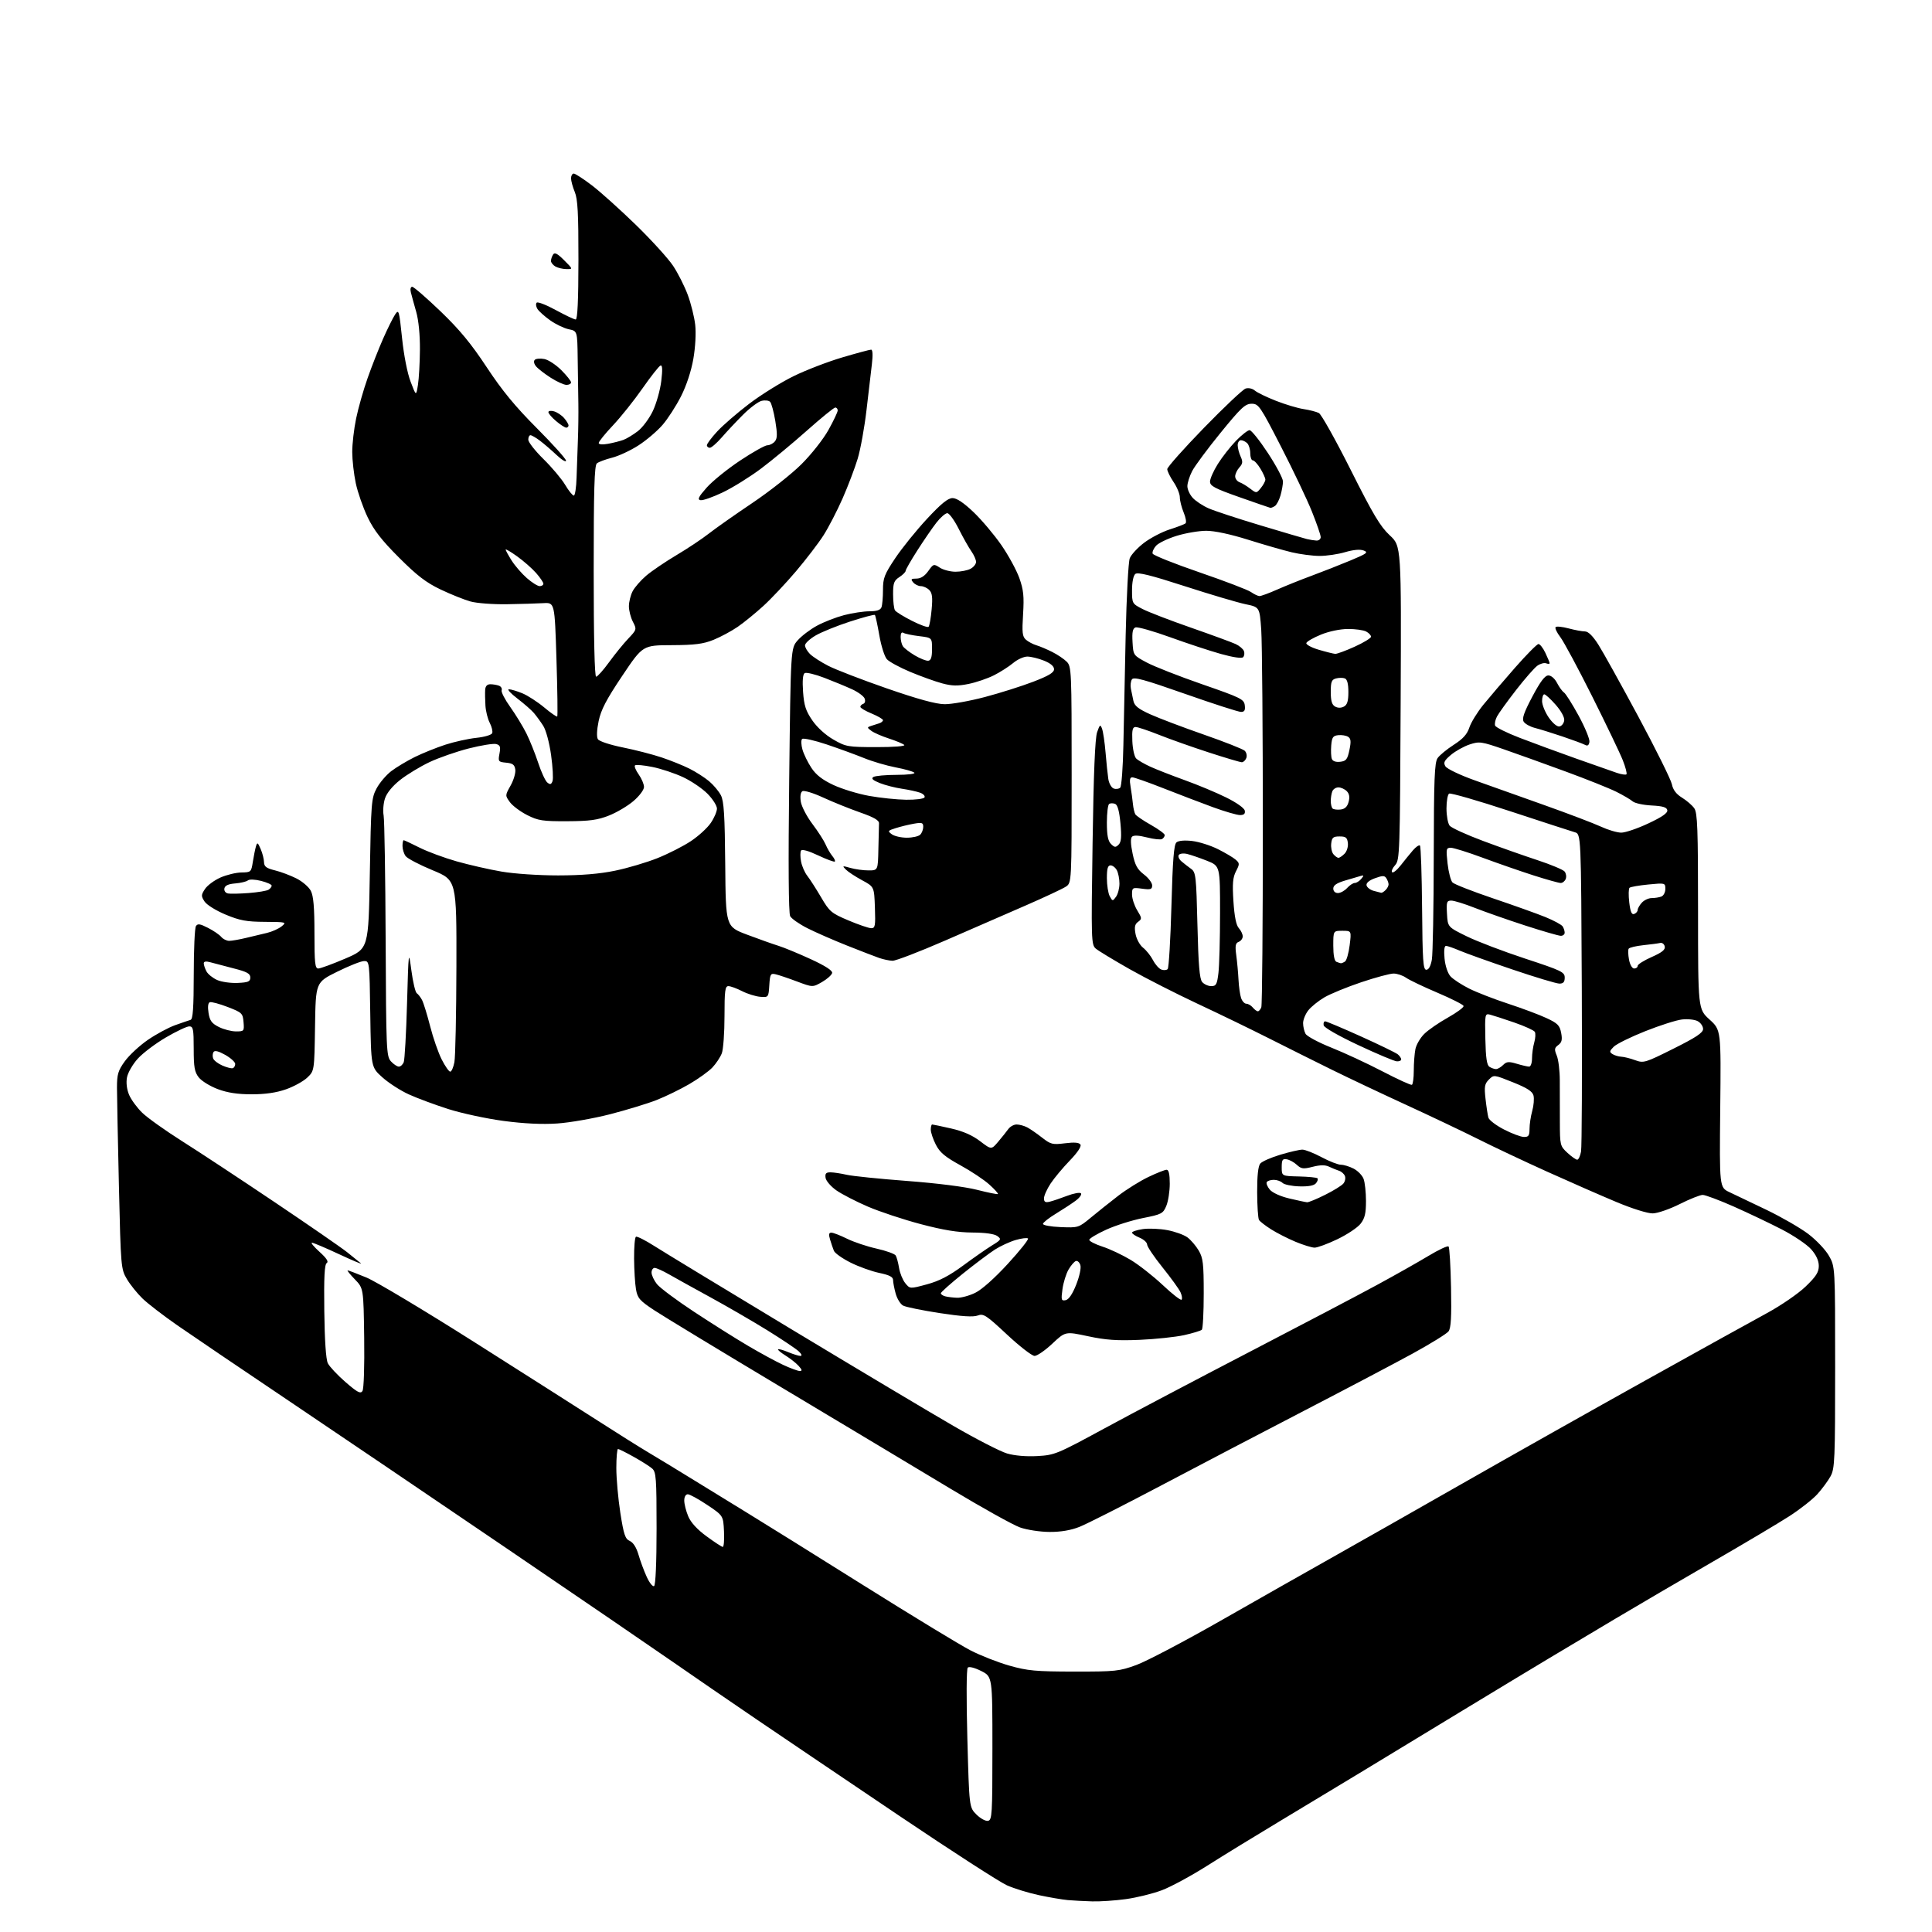 <?xml version="1.0" encoding="UTF-8" standalone="no"?>
<svg 
  version="1.1" 
  xmlns="http://www.w3.org/2000/svg" 
  xmlns:xlink="http://www.w3.org/1999/xlink" 
  xmlns:svg="http://www.w3.org/2000/svg"
  xmlns:rdf="http://www.w3.org/1999/02/22-rdf-syntax-ns#"
  xmlns:cc="http://creativecommons.org/ns#"
  xmlns:dc="http://purl.org/dc/elements/1.1/"
  viewBox="0 0 768 768"
  width="768"
  height="768"
>
<style>svg {background-color: white; }</style>"
<path stroke="none" fill="black" fill-rule="evenodd" d="M434.18,755.83C431.05,755.74 426.70,755.51 424.50,755.32C422.30,755.12 417.12,754.24 413.00,753.36C408.88,752.48 403.15,750.72 400.29,749.45C397.42,748.18 378.29,735.84 357.79,722.02C337.28,708.20 311.73,690.94 301.00,683.65C290.27,676.36 275.43,666.17 268.00,661.00C260.57,655.83 230.43,635.23 201.01,615.23C171.59,595.23 132.44,568.72 114.01,556.32C95.58,543.93 76.00,530.66 70.50,526.84C65.00,523.02 58.78,518.23 56.67,516.20C54.56,514.16 51.76,510.68 50.44,508.45C48.09,504.47 48.02,503.75 47.27,471.45C46.85,453.33 46.50,435.73 46.50,432.35C46.50,427.04 46.93,425.59 49.63,421.85C51.36,419.46 55.46,415.65 58.76,413.38C62.05,411.12 66.94,408.48 69.62,407.52C72.30,406.56 75.06,405.62 75.75,405.42C76.69,405.15 77.00,400.64 77.02,387.28C77.02,377.50 77.41,368.90 77.88,368.16C78.57,367.07 79.47,367.20 82.68,368.84C84.86,369.95 87.22,371.56 87.94,372.43C88.66,373.29 90.08,374.00 91.11,374.00C92.13,374.00 95.12,373.48 97.74,372.85C100.36,372.22 104.14,371.31 106.16,370.84C108.17,370.36 110.77,369.19 111.95,368.24C114.03,366.56 113.81,366.50 105.30,366.45C97.98,366.41 95.35,365.93 89.69,363.57C85.85,361.97 82.20,359.70 81.32,358.37C79.91,356.21 79.92,355.77 81.47,353.41C82.40,351.98 85.17,349.93 87.62,348.84C90.07,347.76 93.83,346.85 95.97,346.82C99.75,346.77 99.88,346.65 100.50,342.63C100.86,340.36 101.41,337.60 101.73,336.50C102.26,334.72 102.46,334.82 103.62,337.50C104.33,339.15 104.93,341.50 104.95,342.71C104.99,344.47 105.87,345.14 109.25,345.97C111.59,346.54 115.44,347.99 117.81,349.18C120.19,350.37 122.77,352.60 123.56,354.12C124.61,356.15 125.00,360.69 125.00,370.95C125.00,382.85 125.23,385.00 126.52,385.00C127.35,385.00 132.19,383.22 137.27,381.05C146.50,377.09 146.50,377.09 147.01,347.30C147.49,319.13 147.63,317.28 149.69,313.42C150.89,311.17 153.52,308.08 155.54,306.53C157.57,304.99 161.76,302.48 164.86,300.94C167.96,299.41 173.43,297.21 177.00,296.04C180.57,294.88 186.13,293.65 189.34,293.31C192.60,292.97 195.39,292.14 195.66,291.44C195.93,290.75 195.49,288.90 194.68,287.34C193.87,285.78 193.10,282.70 192.97,280.50C192.83,278.30 192.78,275.49 192.86,274.25C192.95,272.75 193.64,272.00 194.92,272.00C195.97,272.00 197.52,272.26 198.36,272.58C199.19,272.90 199.66,273.71 199.41,274.38C199.15,275.05 200.69,278.05 202.84,281.05C204.98,284.05 207.85,288.75 209.23,291.50C210.60,294.25 212.71,299.50 213.92,303.17C215.12,306.85 216.76,310.38 217.54,311.04C218.68,311.98 219.11,311.88 219.63,310.53C219.99,309.59 219.73,304.93 219.07,300.17C218.37,295.16 217.04,290.24 215.93,288.50C214.87,286.85 213.20,284.56 212.22,283.41C211.24,282.26 208.28,279.68 205.64,277.66C203.01,275.65 201.50,274.00 202.30,274.00C203.10,274.00 205.50,274.72 207.63,275.59C209.76,276.47 213.66,278.99 216.31,281.20C218.95,283.41 221.29,285.04 221.51,284.82C221.73,284.61 221.59,274.32 221.20,261.97C220.50,239.50 220.50,239.50 216.00,239.76C213.53,239.91 207.00,240.10 201.50,240.19C196.00,240.28 189.47,239.79 187.00,239.09C184.53,238.40 179.19,236.26 175.14,234.33C169.39,231.59 165.78,228.82 158.62,221.66C151.70,214.74 148.64,210.81 146.14,205.60C144.32,201.80 142.20,195.73 141.43,192.10C140.66,188.47 140.03,182.89 140.02,179.71C140.01,176.52 140.70,170.52 141.56,166.37C142.41,162.23 144.47,154.99 146.13,150.30C147.78,145.60 150.57,138.53 152.32,134.57C154.07,130.61 156.20,126.32 157.05,125.04C158.52,122.84 158.67,123.32 159.82,134.36C160.53,141.20 161.93,148.37 163.23,151.75C165.42,157.50 165.42,157.50 166.14,153.00C166.53,150.53 166.89,144.21 166.93,138.97C166.97,133.14 166.40,127.31 165.45,123.97C164.59,120.96 163.64,117.49 163.33,116.25C163.00,114.95 163.23,114.00 163.86,114.00C164.46,114.00 169.51,118.38 175.08,123.72C182.70,131.04 187.26,136.56 193.47,145.97C199.57,155.22 204.77,161.55 213.36,170.16C219.76,176.58 225.00,182.41 225.00,183.12C225.00,183.83 223.31,182.81 221.25,180.87C219.19,178.92 216.20,176.36 214.62,175.17C213.03,173.97 211.34,173.00 210.87,173.00C210.39,173.00 210.00,173.80 210.00,174.78C210.00,175.76 212.73,179.25 216.08,182.53C219.42,185.81 223.28,190.41 224.67,192.75C226.06,195.09 227.60,197.00 228.10,197.00C228.59,197.00 229.09,193.74 229.20,189.75C229.31,185.76 229.55,179.12 229.72,175.00C229.89,170.88 229.97,164.35 229.91,160.50C229.84,156.65 229.72,148.57 229.64,142.54C229.50,131.59 229.50,131.59 226.12,130.89C224.27,130.51 220.93,128.92 218.72,127.35C216.50,125.78 214.21,123.73 213.63,122.80C213.05,121.86 212.92,120.74 213.35,120.31C213.78,119.89 217.20,121.21 220.96,123.27C224.71,125.32 228.26,127.00 228.85,127.00C229.57,127.00 229.92,119.41 229.94,103.43C229.96,84.81 229.65,79.11 228.48,76.31C227.67,74.35 227.00,71.91 227.00,70.88C227.00,69.85 227.48,69.00 228.08,69.00C228.67,69.00 231.93,71.12 235.33,73.71C238.72,76.31 246.58,83.37 252.78,89.40C258.98,95.44 265.63,102.76 267.56,105.66C269.49,108.56 272.12,113.77 273.40,117.22C274.68,120.67 276.01,126.04 276.36,129.14C276.73,132.46 276.42,138.04 275.61,142.69C274.77,147.52 272.87,153.28 270.71,157.54C268.77,161.37 265.47,166.49 263.37,168.91C261.28,171.34 256.99,174.99 253.83,177.03C250.68,179.07 245.94,181.28 243.31,181.94C240.68,182.61 237.96,183.62 237.26,184.20C236.28,185.01 236.00,194.61 236.00,227.12C236.00,253.46 236.36,269.00 236.97,269.00C237.50,269.00 239.81,266.41 242.11,263.25C244.40,260.09 247.83,255.87 249.73,253.87C253.12,250.29 253.15,250.19 251.59,247.17C250.71,245.48 250.00,242.70 250.00,241.00C250.00,239.30 250.66,236.62 251.47,235.05C252.28,233.48 254.71,230.69 256.87,228.85C259.02,227.01 264.43,223.34 268.88,220.69C273.33,218.05 279.11,214.20 281.73,212.14C284.36,210.08 292.12,204.61 299.00,199.99C305.88,195.37 314.69,188.42 318.58,184.54C322.51,180.64 327.30,174.56 329.33,170.90C331.35,167.28 333.00,163.79 333.00,163.15C333.00,162.52 332.56,162.00 332.03,162.00C331.50,162.00 326.44,166.12 320.78,171.15C315.13,176.18 306.90,182.99 302.50,186.29C298.10,189.59 291.26,193.84 287.31,195.73C283.35,197.62 279.37,199.02 278.46,198.83C277.15,198.57 277.66,197.52 280.89,193.86C283.14,191.31 289.11,186.47 294.16,183.11C299.21,179.75 304.11,177.00 305.05,177.00C305.99,177.00 307.32,176.31 308.02,175.47C309.01,174.28 309.05,172.51 308.19,167.32C307.58,163.67 306.65,160.25 306.12,159.72C305.58,159.18 304.05,159.02 302.70,159.36C301.36,159.70 298.06,162.17 295.38,164.86C292.69,167.54 288.88,171.60 286.91,173.87C284.94,176.14 282.80,178.00 282.16,178.00C281.52,178.00 281.00,177.54 281.00,176.98C281.00,176.42 282.84,173.95 285.10,171.51C287.35,169.07 293.09,164.10 297.85,160.48C302.61,156.87 310.55,151.93 315.50,149.51C320.45,147.09 329.17,143.74 334.88,142.06C340.59,140.37 345.71,139.00 346.27,139.00C346.91,139.00 347.02,141.10 346.59,144.75C346.21,147.91 345.25,156.12 344.45,163.00C343.65,169.88 342.08,178.57 340.95,182.32C339.82,186.07 337.12,193.18 334.95,198.12C332.77,203.07 329.35,209.67 327.35,212.81C325.35,215.94 320.43,222.36 316.43,227.08C312.43,231.80 306.59,238.00 303.46,240.86C300.33,243.72 295.73,247.47 293.23,249.19C290.73,250.90 286.40,253.23 283.59,254.36C279.52,256.00 276.20,256.42 267.00,256.46C255.50,256.50 255.50,256.50 247.34,268.67C241.01,278.10 238.91,282.14 237.97,286.63C237.23,290.21 237.12,292.97 237.68,293.86C238.19,294.67 242.54,296.10 247.55,297.11C252.47,298.10 259.43,299.89 263.00,301.09C266.57,302.28 271.57,304.30 274.11,305.57C276.64,306.85 280.15,309.09 281.89,310.56C283.64,312.03 285.75,314.55 286.57,316.14C287.77,318.46 288.12,324.04 288.29,343.70C288.50,368.35 288.50,368.35 297.00,371.55C301.68,373.31 307.30,375.31 309.50,375.99C311.70,376.68 317.46,379.06 322.29,381.28C328.10,383.96 330.98,385.82 330.79,386.77C330.63,387.56 328.83,389.18 326.78,390.36C323.06,392.50 323.06,392.50 316.78,390.14C313.33,388.84 309.51,387.56 308.31,387.29C306.32,386.83 306.09,387.23 305.81,391.64C305.50,396.47 305.48,396.50 302.19,396.24C300.36,396.09 297.12,395.08 294.98,393.99C292.83,392.89 290.39,392.00 289.54,392.00C288.24,392.00 288.00,393.86 288.00,403.93C288.00,410.50 287.52,417.14 286.94,418.68C286.35,420.23 284.66,422.78 283.19,424.34C281.71,425.90 277.57,428.87 274.00,430.95C270.43,433.03 264.57,435.88 261.00,437.28C257.43,438.69 249.12,441.22 242.54,442.92C235.97,444.61 226.52,446.26 221.54,446.60C215.55,447.01 208.35,446.67 200.22,445.59C193.46,444.70 183.56,442.57 178.22,440.87C172.87,439.16 165.80,436.54 162.50,435.03C159.20,433.53 154.47,430.48 152.00,428.26C147.50,424.23 147.50,424.23 147.19,403.12C146.89,382.12 146.87,382.00 144.69,382.04C143.49,382.06 138.68,383.97 134.00,386.29C125.50,390.50 125.50,390.50 125.23,408.08C124.96,425.67 124.96,425.67 122.16,428.35C120.62,429.82 116.82,431.92 113.71,433.01C109.88,434.36 105.47,435.00 100.06,435.00C94.44,435.00 90.44,434.39 86.56,432.94C83.53,431.80 80.14,429.72 79.02,428.30C77.34,426.16 77.00,424.25 77.00,416.87C77.00,409.05 76.79,408.00 75.23,408.00C74.26,408.00 70.07,409.98 65.93,412.41C61.79,414.83 56.76,418.63 54.76,420.85C52.75,423.07 50.83,426.41 50.48,428.28C50.08,430.38 50.40,433.01 51.30,435.17C52.10,437.10 54.46,440.32 56.53,442.33C58.60,444.34 65.74,449.43 72.40,453.64C79.05,457.84 95.53,468.70 109.00,477.76C122.47,486.81 135.53,495.83 138.00,497.78C140.47,499.74 142.95,501.74 143.50,502.22C144.05,502.70 140.12,501.05 134.76,498.55C129.41,496.05 124.57,494.00 124.01,494.00C123.45,494.00 124.82,495.65 127.05,497.66C129.82,500.17 130.72,501.56 129.89,502.07C129.00,502.62 128.74,507.68 128.91,521.16C129.05,532.79 129.57,540.38 130.32,541.91C130.97,543.23 134.12,546.59 137.31,549.37C142.05,553.48 143.30,554.15 144.08,552.96C144.63,552.12 144.92,543.14 144.77,531.80C144.50,512.11 144.50,512.11 141.05,508.55C139.16,506.60 137.87,505.00 138.20,505.00C138.53,505.00 141.88,506.27 145.65,507.83C149.42,509.39 168.61,520.88 188.30,533.35C207.98,545.83 230.26,560.01 237.80,564.85C245.33,569.70 254.43,575.40 258.00,577.52C261.57,579.64 269.00,584.15 274.50,587.55C280.00,590.95 289.90,597.03 296.50,601.06C303.10,605.09 324.25,618.27 343.50,630.35C362.75,642.42 381.77,653.98 385.77,656.04C389.76,658.10 396.74,660.84 401.27,662.12C408.45,664.16 411.72,664.46 427.00,664.48C443.48,664.50 444.92,664.34 451.77,661.84C455.76,660.38 470.84,652.46 485.27,644.23C499.69,636.00 519.38,624.84 529.00,619.43C538.62,614.02 562.25,600.61 581.50,589.63C600.75,578.65 633.60,560.14 654.50,548.51C675.40,536.87 697.00,524.91 702.49,521.93C708.02,518.92 714.83,514.24 717.74,511.44C721.91,507.44 723.00,505.73 723.00,503.23C723.00,501.14 721.98,498.90 719.97,496.62C718.31,494.73 713.02,491.15 708.22,488.68C703.43,486.21 694.83,482.12 689.12,479.59C683.41,477.07 677.89,475.00 676.85,475.00C675.80,475.00 671.70,476.64 667.73,478.63C663.76,480.63 658.94,482.30 657.01,482.34C654.97,482.38 648.90,480.48 642.50,477.80C636.45,475.27 624.08,469.85 615.00,465.75C605.92,461.65 593.55,455.81 587.50,452.77C581.45,449.74 568.62,443.64 559.00,439.22C549.38,434.80 536.10,428.52 529.50,425.27C522.90,422.02 511.65,416.40 504.50,412.79C497.35,409.18 484.52,402.96 476.00,398.98C467.48,394.99 455.32,388.80 449.00,385.22C442.68,381.63 436.65,377.98 435.61,377.10C433.79,375.56 433.74,373.89 434.32,335.00C434.72,307.46 435.30,293.40 436.12,291.07C437.20,287.98 437.40,287.84 438.09,289.71C438.51,290.86 439.14,295.10 439.48,299.15C439.81,303.19 440.31,307.92 440.57,309.65C440.84,311.39 441.79,313.09 442.69,313.44C443.60,313.78 444.77,313.63 445.30,313.10C445.83,312.57 446.39,305.02 446.56,296.32C446.72,287.62 447.13,267.90 447.47,252.50C447.81,237.10 448.54,223.34 449.10,221.92C449.65,220.49 452.22,217.72 454.80,215.76C457.39,213.80 461.98,211.41 465.00,210.45C468.02,209.49 470.85,208.41 471.27,208.03C471.70,207.66 471.36,205.71 470.52,203.71C469.69,201.70 469.00,198.99 469.00,197.67C469.00,196.36 467.88,193.62 466.50,191.60C465.13,189.57 464.00,187.27 464.00,186.49C464.00,185.71 470.57,178.33 478.59,170.08C486.62,161.83 494.07,154.79 495.16,154.45C496.29,154.09 497.87,154.44 498.82,155.26C499.74,156.05 503.52,157.88 507.22,159.33C510.91,160.78 515.86,162.26 518.22,162.62C520.57,162.98 523.30,163.68 524.27,164.18C525.24,164.68 530.94,174.86 536.93,186.79C545.82,204.50 548.68,209.29 552.44,212.79C557.06,217.07 557.06,217.07 556.78,279.43C556.51,339.20 556.42,341.88 554.59,343.90C553.54,345.06 553.00,346.33 553.39,346.73C553.78,347.12 555.32,345.89 556.80,343.99C558.29,342.09 560.47,339.40 561.66,338.02C562.86,336.63 564.11,335.78 564.46,336.13C564.81,336.48 565.19,347.73 565.30,361.13C565.47,381.91 565.72,385.50 566.98,385.50C567.93,385.50 568.72,384.05 569.18,381.50C569.57,379.30 569.91,360.84 569.94,340.47C569.99,309.58 570.24,303.10 571.47,301.35C572.28,300.19 575.18,297.81 577.92,296.05C581.55,293.72 583.22,291.87 584.10,289.18C584.77,287.16 587.26,283.10 589.65,280.16C592.04,277.23 597.70,270.60 602.24,265.43C606.79,260.26 610.98,256.02 611.56,256.01C612.15,256.01 613.39,257.59 614.31,259.53C615.24,261.48 616.00,263.33 616.00,263.64C616.00,263.96 615.38,263.97 614.61,263.68C613.85,263.39 612.29,263.81 611.14,264.62C609.99,265.42 606.17,269.78 602.67,274.29C599.16,278.81 595.74,283.55 595.07,284.83C594.40,286.11 594.07,287.74 594.34,288.44C594.61,289.15 599.03,291.35 604.17,293.32C609.30,295.30 619.35,298.99 626.50,301.53C633.65,304.06 640.96,306.63 642.75,307.24C644.54,307.84 646.24,308.09 646.54,307.80C646.83,307.50 646.18,304.99 645.09,302.22C644.00,299.45 638.53,288.05 632.94,276.88C627.35,265.71 621.64,255.08 620.25,253.26C618.86,251.44 618.02,249.64 618.39,249.27C618.76,248.90 621.08,249.14 623.55,249.80C626.01,250.46 628.93,251.00 630.03,251.00C631.35,251.00 633.16,252.78 635.37,256.25C637.21,259.14 644.39,272.07 651.34,285.00C658.28,297.93 664.24,309.96 664.60,311.75C665.04,313.97 666.31,315.65 668.62,317.08C670.48,318.22 672.68,320.13 673.50,321.30C674.77,323.12 675.00,329.39 675.00,362.28C675.00,401.12 675.00,401.12 679.57,405.28C684.15,409.44 684.15,409.44 683.82,440.73C683.50,472.02 683.50,472.02 687.50,473.91C689.70,474.95 696.31,478.11 702.20,480.93C708.08,483.76 715.51,488.04 718.71,490.44C721.91,492.85 725.65,496.77 727.01,499.16C729.50,503.50 729.50,503.50 729.50,543.50C729.50,580.18 729.35,583.77 727.69,586.81C726.70,588.63 724.33,591.84 722.44,593.94C720.54,596.04 715.50,600.00 711.24,602.74C706.98,605.48 693.15,613.71 680.50,621.01C667.85,628.32 650.52,638.46 642.00,643.54C633.48,648.62 621.77,655.60 616.00,659.06C610.23,662.51 594.02,672.30 580.00,680.81C565.98,689.32 548.20,700.11 540.50,704.79C532.80,709.47 518.62,718.02 509.00,723.79C499.38,729.56 486.30,737.58 479.95,741.61C473.60,745.64 465.47,750.04 461.89,751.39C458.31,752.74 451.88,754.33 447.62,754.92C443.35,755.51 437.30,755.92 434.18,755.83zM392.75,723.81C394.36,723.50 394.50,721.33 394.50,694.99C394.50,666.50 394.50,666.50 390.05,664.25C387.42,662.93 385.22,662.38 384.70,662.90C384.17,663.43 384.11,675.23 384.54,691.12C385.28,718.43 385.28,718.43 388.14,721.29C389.71,722.86 391.78,724.00 392.75,723.81zM260.01,630.49C260.61,630.12 261.00,621.19 261.00,607.60C261.00,587.62 260.82,585.15 259.25,583.77C258.29,582.93 254.99,580.83 251.92,579.12C248.85,577.40 246.04,576.00 245.67,576.00C245.30,576.00 245.00,579.40 245.00,583.56C245.00,587.72 245.72,595.74 246.59,601.37C247.95,610.06 248.52,611.75 250.34,612.55C251.71,613.15 252.98,615.16 253.81,618.00C254.52,620.48 255.99,624.44 257.07,626.80C258.14,629.17 259.47,630.83 260.01,630.49zM287.30,614.92C287.74,614.97 287.96,612.19 287.80,608.75C287.50,602.50 287.50,602.50 281.16,598.25C277.67,595.91 274.18,594.00 273.41,594.00C272.58,594.00 272.00,595.01 272.00,596.48C272.00,597.84 272.70,600.66 273.57,602.73C274.59,605.19 277.10,607.95 280.82,610.67C283.94,612.97 286.86,614.88 287.30,614.92zM417.21,608.97C413.48,608.95 408.28,608.16 405.50,607.19C402.75,606.23 390.38,599.34 378.00,591.89C365.62,584.44 335.48,566.36 311.00,551.72C286.52,537.08 263.58,523.17 260.00,520.80C254.26,517.00 253.42,516.04 252.81,512.50C252.43,510.30 252.09,504.81 252.06,500.31C252.03,495.80 252.35,491.90 252.79,491.63C253.22,491.37 256.48,493.00 260.04,495.27C263.59,497.54 288.10,512.42 314.50,528.34C340.90,544.26 369.91,561.57 378.98,566.81C388.04,572.06 397.64,576.99 400.32,577.78C403.33,578.66 407.94,579.06 412.35,578.81C419.25,578.43 420.19,578.04 439.08,567.79C449.84,561.94 475.72,548.30 496.58,537.47C517.43,526.65 540.35,514.61 547.50,510.72C554.65,506.84 563.80,501.67 567.83,499.24C571.86,496.81 575.46,495.12 575.83,495.49C576.20,495.86 576.64,503.21 576.81,511.83C577.04,523.57 576.79,527.94 575.81,529.24C575.09,530.19 568.65,534.17 561.50,538.09C554.35,542.00 535.00,552.19 518.50,560.74C502.00,569.29 476.30,582.73 461.38,590.61C446.47,598.48 431.94,605.84 429.09,606.96C425.66,608.32 421.67,608.99 417.21,608.97zM317.90,544.99C318.97,545.00 318.86,544.50 317.47,542.97C316.46,541.85 314.12,540.00 312.26,538.85C310.41,537.71 309.07,536.59 309.29,536.37C309.51,536.15 311.32,536.65 313.31,537.49C315.31,538.32 317.50,539.00 318.19,539.00C318.94,539.00 318.65,538.25 317.47,537.15C316.39,536.13 310.77,532.38 305.00,528.80C299.23,525.23 289.10,519.36 282.50,515.75C275.90,512.15 268.48,508.03 266.00,506.61C263.52,505.19 260.94,504.02 260.25,504.01C259.56,504.01 259.00,504.84 259.00,505.87C259.00,506.89 259.96,508.95 261.12,510.43C262.29,511.92 268.93,516.87 275.87,521.44C282.82,526.02 292.46,532.10 297.31,534.95C302.15,537.81 308.45,541.23 311.31,542.56C314.16,543.89 317.13,544.98 317.90,544.99zM411.26,539.00C410.23,539.00 405.29,535.17 400.28,530.49C392.00,522.76 390.94,522.07 388.65,522.94C386.89,523.61 382.34,523.32 373.53,521.97C366.60,520.90 360.06,519.57 359.01,519.00C357.95,518.44 356.62,516.29 356.05,514.24C355.48,512.18 355.01,509.74 355.01,508.82C355.00,507.59 353.53,506.84 349.53,506.01C346.52,505.38 341.39,503.54 338.13,501.91C334.86,500.27 331.88,498.17 331.49,497.22C331.11,496.27 330.42,494.26 329.97,492.75C329.35,490.70 329.48,490.00 330.49,490.00C331.23,490.00 334.01,491.08 336.67,492.39C339.33,493.71 344.61,495.48 348.40,496.33C352.20,497.18 355.64,498.41 356.05,499.07C356.45,499.73 357.06,501.96 357.39,504.02C357.72,506.08 358.83,508.80 359.85,510.07C361.72,512.37 361.72,512.37 368.46,510.55C373.37,509.22 377.27,507.19 382.85,503.08C387.06,499.97 392.25,496.36 394.38,495.05C398.00,492.84 398.14,492.58 396.44,491.34C395.29,490.49 391.64,489.98 386.56,489.95C380.74,489.92 375.02,488.99 366.00,486.61C359.12,484.79 349.68,481.66 345.00,479.65C340.32,477.64 334.70,474.74 332.50,473.21C330.30,471.67 328.36,469.43 328.18,468.21C327.93,466.47 328.35,466.01 330.18,466.02C331.46,466.04 334.35,466.48 336.61,467.00C338.88,467.52 349.68,468.62 360.61,469.45C372.52,470.35 383.68,471.76 388.42,472.98C392.77,474.09 396.49,474.84 396.69,474.64C396.89,474.44 395.35,472.74 393.27,470.87C391.20,468.99 386.01,465.54 381.76,463.21C375.66,459.86 373.59,458.13 372.01,455.02C370.90,452.85 370.00,450.16 370.00,449.04C370.00,447.92 370.25,447.00 370.55,447.00C370.86,447.00 374.25,447.72 378.09,448.59C382.85,449.67 386.52,451.28 389.58,453.62C394.09,457.05 394.09,457.05 396.79,453.86C398.28,452.10 400.09,449.84 400.81,448.83C401.53,447.83 403.02,447.00 404.12,447.00C405.23,447.00 407.11,447.52 408.32,448.14C409.52,448.77 412.18,450.61 414.24,452.22C417.67,454.91 418.41,455.09 423.37,454.47C427.12,454.00 428.98,454.16 429.50,455.00C429.95,455.73 428.30,458.20 425.25,461.35C422.51,464.18 419.08,468.29 417.63,470.48C416.18,472.67 415.00,475.31 415.00,476.35C415.00,477.79 415.52,478.11 417.25,477.70C418.49,477.40 421.61,476.35 424.19,475.36C426.78,474.37 429.25,473.92 429.69,474.36C430.13,474.80 429.17,476.14 427.55,477.33C425.93,478.52 422.38,480.85 419.66,482.50C416.94,484.15 414.66,485.95 414.60,486.50C414.55,487.06 417.64,487.63 421.61,487.79C428.62,488.08 428.79,488.03 433.61,484.03C436.30,481.80 441.20,477.89 444.50,475.35C447.80,472.81 453.20,469.44 456.50,467.87C459.80,466.29 463.06,465.00 463.75,465.00C464.60,465.00 465.00,466.77 465.00,470.53C465.00,473.57 464.38,477.54 463.63,479.35C462.34,482.43 461.76,482.73 454.38,484.19C450.04,485.05 443.46,487.12 439.75,488.81C436.04,490.50 433.00,492.32 433.00,492.86C433.00,493.40 435.36,494.61 438.25,495.55C441.14,496.48 446.16,498.85 449.41,500.80C452.67,502.75 458.41,507.26 462.19,510.81C465.96,514.37 469.33,517.00 469.69,516.65C470.04,516.30 469.85,514.97 469.27,513.70C468.70,512.43 465.47,507.98 462.11,503.80C458.75,499.62 456.00,495.54 456.00,494.72C456.00,493.91 454.65,492.68 453.00,492.00C451.35,491.32 450.00,490.41 450.00,489.99C450.00,489.57 451.91,488.94 454.25,488.59C456.59,488.24 460.98,488.42 464.00,488.99C467.02,489.55 470.62,490.85 472.00,491.86C473.38,492.88 475.40,495.24 476.50,497.10C478.24,500.05 478.50,502.30 478.50,514.16C478.50,521.68 478.16,528.17 477.75,528.59C477.33,529.00 474.18,529.96 470.75,530.73C467.31,531.49 459.32,532.34 453.00,532.61C444.01,532.99 439.54,532.68 432.50,531.17C423.50,529.25 423.50,529.25 418.31,534.13C415.46,536.81 412.28,539.00 411.26,539.00zM423.60,516.84C424.84,516.60 426.30,514.47 427.80,510.68C429.11,507.37 429.83,504.03 429.46,502.89C429.12,501.79 428.31,501.06 427.67,501.28C427.04,501.49 425.73,503.01 424.76,504.67C423.80,506.32 422.71,509.82 422.35,512.44C421.76,516.76 421.88,517.17 423.60,516.84zM380.43,515.88C382.05,515.95 385.30,515.07 387.66,513.92C390.26,512.66 395.34,508.15 400.62,502.40C405.39,497.21 409.00,492.67 408.65,492.32C408.30,491.97 406.10,492.24 403.76,492.92C401.42,493.60 397.70,495.31 395.50,496.72C393.30,498.13 387.56,502.44 382.75,506.30C377.94,510.17 374.00,513.67 374.00,514.09C374.00,514.51 374.79,515.06 375.75,515.31C376.71,515.56 378.82,515.82 380.43,515.88zM522.53,495.96C521.41,495.93 518.02,494.89 515.00,493.63C511.98,492.37 507.63,490.16 505.33,488.71C503.04,487.26 500.85,485.57 500.47,484.95C500.09,484.33 499.76,479.38 499.74,473.94C499.72,467.40 500.13,463.55 500.97,462.54C501.66,461.70 505.27,460.11 508.97,459.01C512.68,457.90 516.62,457.00 517.72,457.00C518.82,457.00 522.25,458.35 525.34,460.00C528.43,461.65 531.89,463.00 533.03,463.00C534.17,463.00 536.45,463.70 538.09,464.55C539.74,465.40 541.52,467.23 542.04,468.61C542.57,470.00 543.00,473.97 543.00,477.43C543.00,482.38 542.53,484.32 540.83,486.48C539.64,488.00 535.49,490.76 531.61,492.62C527.73,494.48 523.64,495.98 522.53,495.96zM519.59,477.92C520.19,477.96 523.41,476.64 526.74,474.97C530.08,473.31 533.35,471.29 534.01,470.48C534.68,469.68 534.96,468.33 534.63,467.49C534.31,466.65 533.25,465.70 532.27,465.39C531.30,465.07 529.51,464.35 528.31,463.77C526.78,463.04 524.83,463.05 521.82,463.82C518.08,464.77 517.27,464.67 515.51,463.04C514.41,462.01 512.60,461.02 511.50,460.84C509.82,460.55 509.50,461.05 509.50,464.00C509.50,467.50 509.50,467.50 516.33,467.66C520.09,467.75 523.41,468.08 523.72,468.39C524.03,468.70 523.76,469.59 523.12,470.36C522.34,471.30 520.13,471.71 516.49,471.60C513.49,471.51 510.49,470.89 509.82,470.22C509.15,469.55 507.59,469.00 506.36,469.00C505.13,469.00 503.87,469.40 503.56,469.90C503.26,470.39 503.80,471.73 504.76,472.89C505.78,474.12 508.97,475.57 512.50,476.41C515.80,477.19 518.99,477.87 519.59,477.92zM626.97,461.00C627.49,461.00 628.17,459.54 628.49,457.75C628.81,455.96 628.94,426.84 628.79,393.02C628.50,331.55 628.50,331.55 626.00,330.83C624.62,330.43 613.06,326.67 600.29,322.47C587.53,318.26 576.62,315.12 576.04,315.47C575.47,315.83 575.00,318.48 575.00,321.37C575.00,324.26 575.56,327.33 576.25,328.21C576.94,329.08 582.90,331.81 589.50,334.27C596.10,336.74 605.85,340.18 611.18,341.93C616.50,343.68 621.34,345.71 621.94,346.43C622.54,347.15 622.75,348.48 622.41,349.37C622.07,350.27 621.16,351.00 620.40,351.00C619.65,351.00 614.79,349.64 609.62,347.99C604.45,346.33 595.38,343.18 589.47,340.99C583.55,338.79 577.82,337.00 576.73,337.00C574.88,337.00 574.79,337.45 575.43,343.25C575.82,346.69 576.70,350.08 577.39,350.79C578.09,351.51 585.31,354.33 593.43,357.08C601.55,359.82 610.94,363.18 614.30,364.54C617.65,365.91 620.75,367.58 621.18,368.26C621.62,368.94 621.98,370.06 621.98,370.75C621.99,371.44 621.31,372.00 620.46,372.00C619.61,372.00 613.20,370.15 606.21,367.88C599.22,365.61 590.23,362.46 586.22,360.88C582.22,359.30 578.04,358.00 576.92,358.00C575.11,358.00 574.93,358.54 575.20,363.25C575.50,368.50 575.50,368.50 583.00,372.18C587.12,374.21 597.59,378.20 606.25,381.05C620.74,385.81 622.00,386.42 622.00,388.61C622.00,390.37 621.45,391.00 619.89,391.00C618.74,391.00 610.34,388.48 601.23,385.39C592.12,382.31 582.68,378.93 580.25,377.89C577.82,376.85 575.36,376.00 574.79,376.00C574.14,376.00 573.93,377.89 574.23,381.01C574.51,383.96 575.49,386.88 576.60,388.12C577.65,389.27 580.98,391.46 584.00,392.97C587.02,394.48 594.00,397.19 599.50,398.99C605.00,400.79 611.85,403.35 614.72,404.69C619.20,406.77 620.02,407.60 620.59,410.61C621.10,413.33 620.84,414.39 619.44,415.42C617.90,416.55 617.81,417.14 618.84,419.62C619.50,421.20 620.04,425.65 620.04,429.50C620.05,433.35 620.06,440.77 620.07,446.00C620.09,455.24 620.17,455.57 623.06,458.25C624.69,459.76 626.45,461.00 626.97,461.00zM605.75,451.95C607.63,451.99 608.00,451.47 608.01,448.75C608.01,446.96 608.49,443.76 609.08,441.63C609.68,439.51 609.90,436.76 609.60,435.52C609.17,433.84 607.12,432.51 601.43,430.23C593.86,427.19 593.82,427.18 591.85,429.15C590.16,430.84 589.97,431.96 590.52,436.81C590.87,439.94 591.39,443.30 591.66,444.27C591.93,445.25 594.70,447.36 597.82,448.97C600.95,450.59 604.51,451.93 605.75,451.95zM561.25,431.23C561.66,431.04 562.00,428.49 562.00,425.57C562.00,422.64 562.29,418.82 562.64,417.06C562.99,415.31 564.55,412.60 566.12,411.04C567.68,409.47 571.92,406.54 575.54,404.52C579.15,402.49 581.97,400.40 581.79,399.87C581.61,399.34 576.94,396.97 571.40,394.62C565.86,392.27 560.25,389.59 558.94,388.67C557.63,387.75 555.39,387.00 553.97,387.00C552.55,387.00 546.75,388.56 541.08,390.47C535.41,392.38 528.83,395.08 526.46,396.47C524.09,397.86 521.21,400.18 520.07,401.63C518.93,403.08 518.00,405.36 518.00,406.70C518.00,408.04 518.43,409.94 518.97,410.94C519.50,411.93 524.11,414.40 529.22,416.44C534.32,418.47 543.45,422.71 549.50,425.86C555.55,429.01 560.84,431.43 561.25,431.23zM178.97,426.00C179.49,426.00 180.23,424.31 180.63,422.25C181.03,420.19 181.38,403.06 181.43,384.19C181.50,349.88 181.50,349.88 172.00,345.95C166.78,343.80 161.94,341.26 161.25,340.32C160.56,339.39 160.00,337.58 160.00,336.31C160.00,335.04 160.21,334.00 160.47,334.00C160.73,334.00 163.54,335.32 166.72,336.92C169.90,338.53 176.55,340.99 181.50,342.40C186.45,343.80 194.50,345.64 199.38,346.47C204.42,347.34 214.16,347.99 221.88,347.99C231.22,347.98 238.33,347.39 244.52,346.11C249.48,345.09 257.06,342.84 261.36,341.12C265.66,339.40 271.64,336.36 274.64,334.36C277.65,332.37 281.21,329.11 282.55,327.13C283.90,325.16 285.00,322.59 285.00,321.43C285.00,320.28 283.31,317.62 281.25,315.53C279.19,313.44 274.80,310.46 271.50,308.92C268.20,307.38 262.70,305.55 259.28,304.87C255.86,304.18 252.77,303.90 252.42,304.25C252.07,304.60 252.73,306.22 253.89,307.85C255.05,309.48 256.00,311.72 256.00,312.83C256.00,313.96 254.17,316.41 251.83,318.41C249.54,320.38 245.15,322.98 242.08,324.19C237.56,325.98 234.42,326.41 225.50,326.45C215.70,326.49 213.96,326.23 209.55,324.00C206.83,322.62 203.74,320.31 202.68,318.85C200.77,316.22 200.78,316.17 202.97,312.27C204.19,310.10 205.03,307.24 204.84,305.92C204.57,304.00 203.82,303.43 201.22,303.18C198.09,302.88 197.96,302.71 198.55,299.57C199.06,296.85 198.83,296.19 197.22,295.77C196.15,295.49 191.28,296.27 186.39,297.51C181.50,298.75 174.46,301.20 170.75,302.95C167.03,304.71 161.79,307.89 159.09,310.02C156.02,312.45 153.76,315.20 153.04,317.39C152.40,319.31 152.16,322.37 152.50,324.19C152.83,326.01 153.19,348.27 153.30,373.65C153.49,417.47 153.60,419.90 155.40,421.90C156.45,423.05 157.87,424.00 158.55,424.00C159.23,424.00 160.10,423.21 160.49,422.25C160.87,421.29 161.47,410.82 161.80,399.00C162.41,377.66 162.43,377.56 163.54,385.83C164.15,390.42 165.11,394.47 165.68,394.83C166.24,395.20 167.19,396.42 167.78,397.55C168.37,398.67 169.81,403.36 170.99,407.95C172.16,412.54 174.23,418.49 175.58,421.15C176.93,423.82 178.46,426.00 178.97,426.00zM92.50,424.63C93.05,424.46 93.50,423.71 93.50,422.95C93.50,422.19 91.71,420.56 89.53,419.33C86.81,417.81 85.34,417.46 84.87,418.21C84.49,418.82 84.44,419.97 84.74,420.77C85.05,421.57 86.69,422.83 88.40,423.57C90.10,424.31 91.95,424.79 92.50,424.63zM594.68,424.98C595.33,424.99 596.59,424.26 597.50,423.36C598.88,421.98 599.73,421.90 602.93,422.86C605.02,423.49 607.24,424.00 607.87,424.00C608.49,424.00 609.00,422.53 609.00,420.74C609.00,418.95 609.40,416.09 609.89,414.38C610.38,412.67 610.48,410.77 610.10,410.16C609.72,409.55 606.06,407.89 601.96,406.47C597.86,405.06 593.54,403.65 592.37,403.35C590.28,402.82 590.24,403.05 590.45,412.99C590.61,420.51 591.03,423.41 592.08,424.07C592.86,424.57 594.03,424.98 594.68,424.98zM665.25,416.85C674.25,412.36 677.00,410.53 677.00,409.03C677.00,407.95 676.03,406.55 674.85,405.92C673.67,405.29 670.86,404.99 668.60,405.26C666.35,405.52 659.77,407.62 654.00,409.92C648.23,412.21 642.60,414.99 641.50,416.08C639.77,417.80 639.70,418.20 641.00,419.02C641.83,419.54 643.40,420.01 644.50,420.06C645.60,420.11 648.08,420.73 650.00,421.44C653.37,422.67 653.95,422.50 665.25,416.85zM555.25,421.90C554.29,421.85 547.42,418.96 540.00,415.48C532.15,411.80 526.36,408.50 526.18,407.58C526.00,406.71 526.27,406.00 526.78,406.00C527.29,406.00 533.68,408.70 541.00,412.00C548.31,415.30 554.90,418.50 555.65,419.12C556.39,419.74 557.00,420.64 557.00,421.12C557.00,421.61 556.21,421.96 555.25,421.90zM93.81,410.00C97.02,410.00 97.11,409.88 96.81,406.30C96.52,402.79 96.20,402.49 90.50,400.29C87.21,399.02 84.01,398.17 83.40,398.40C82.70,398.67 82.51,400.24 82.90,402.66C83.39,405.77 84.18,406.83 87.01,408.25C88.93,409.21 91.99,410.00 93.81,410.00zM500.02,402.00C500.44,402.00 501.06,401.29 501.39,400.42C501.73,399.55 502.00,367.44 502.00,329.07C502.00,290.70 501.71,255.27 501.36,250.33C500.72,241.34 500.72,241.34 495.11,240.18C492.03,239.54 481.20,236.33 471.05,233.05C457.38,228.62 452.27,227.36 451.30,228.16C450.53,228.81 450.00,231.42 450.00,234.60C450.00,239.90 450.05,239.98 454.25,242.13C456.59,243.33 465.25,246.66 473.50,249.53C481.75,252.41 489.71,255.33 491.19,256.02C492.68,256.71 494.15,257.96 494.48,258.80C494.80,259.65 494.65,260.75 494.15,261.25C493.59,261.81 490.14,261.30 485.37,259.97C481.04,258.76 471.95,255.77 465.17,253.31C458.38,250.86 452.17,249.10 451.36,249.41C450.27,249.83 449.97,251.33 450.20,255.24C450.50,260.48 450.52,260.51 455.83,263.35C458.76,264.92 468.66,268.81 477.83,271.99C493.30,277.35 494.52,277.96 494.82,280.38C495.06,282.36 494.69,283.00 493.32,283.00C492.32,283.00 482.34,279.79 471.15,275.85C454.62,270.04 450.64,268.96 449.94,270.09C449.47,270.86 449.29,272.50 449.54,273.74C449.79,274.98 450.24,277.16 450.54,278.58C450.96,280.58 452.47,281.79 457.29,283.97C460.71,285.51 470.25,289.13 478.50,292.00C486.75,294.87 494.08,297.77 494.79,298.43C495.49,299.10 495.78,300.40 495.43,301.32C495.08,302.25 494.27,303.00 493.63,303.00C493.00,303.00 487.09,301.25 480.49,299.10C473.90,296.96 465.00,293.81 460.72,292.10C456.45,290.40 452.26,289.00 451.42,289.00C450.21,289.00 449.94,290.15 450.12,294.60C450.25,297.69 450.93,300.79 451.64,301.50C452.35,302.21 454.86,303.67 457.22,304.75C459.57,305.83 465.74,308.24 470.91,310.11C476.09,311.97 483.51,315.07 487.41,317.00C491.56,319.05 494.63,321.23 494.82,322.25C495.05,323.49 494.50,324.00 492.92,324.00C491.70,324.00 486.83,322.58 482.10,320.85C477.37,319.11 468.54,315.74 462.47,313.35C456.40,310.96 450.84,309.00 450.11,309.00C449.13,309.00 448.95,309.98 449.42,312.75C449.77,314.81 450.19,317.88 450.35,319.56C450.51,321.24 450.95,323.11 451.32,323.71C451.70,324.32 454.48,326.21 457.50,327.91C460.53,329.62 463.00,331.44 463.00,331.95C463.00,332.46 462.53,333.17 461.96,333.52C461.39,333.88 458.69,333.59 455.95,332.89C452.70,332.06 450.64,331.96 450.00,332.60C449.36,333.24 449.43,335.57 450.23,339.34C451.19,343.93 452.10,345.60 454.72,347.60C456.52,348.97 458.00,350.94 458.00,351.96C458.00,353.54 457.42,353.73 454.00,353.27C450.13,352.75 450.00,352.83 450.00,355.62C450.01,357.20 450.93,360.01 452.05,361.85C453.96,364.98 453.98,365.29 452.41,366.44C451.10,367.40 450.87,368.51 451.40,371.30C451.77,373.29 453.12,375.74 454.40,376.74C455.68,377.75 457.45,379.97 458.33,381.67C459.21,383.37 460.69,385.05 461.63,385.41C462.57,385.77 463.71,385.69 464.17,385.23C464.62,384.78 465.30,373.51 465.66,360.19C466.17,341.65 466.64,335.71 467.68,334.85C468.51,334.16 470.93,333.95 473.94,334.31C476.64,334.63 481.24,336.09 484.17,337.56C487.10,339.03 490.27,340.91 491.21,341.74C492.80,343.13 492.81,343.47 491.33,346.33C490.06,348.78 489.85,351.28 490.31,358.32C490.70,364.30 491.39,367.78 492.44,368.94C493.30,369.88 494.00,371.36 494.00,372.22C494.00,373.08 493.28,374.06 492.40,374.40C491.11,374.89 490.92,375.94 491.44,379.76C491.79,382.37 492.19,386.75 492.33,389.50C492.47,392.25 492.93,395.51 493.36,396.75C493.79,397.99 494.72,399.00 495.44,399.00C496.17,399.00 497.32,399.68 498.00,400.50C498.68,401.32 499.59,402.00 500.02,402.00zM481.48,392.00C483.44,392.00 483.80,391.33 484.35,386.75C484.70,383.86 484.99,373.11 484.99,362.87C485.00,344.23 485.00,344.23 479.75,342.15C476.86,341.01 473.31,339.79 471.86,339.45C470.40,339.11 468.93,339.31 468.57,339.89C468.21,340.47 468.72,341.63 469.71,342.45C470.69,343.28 472.40,344.61 473.50,345.40C475.36,346.73 475.53,348.29 476.00,367.76C476.37,383.44 476.84,389.11 477.87,390.35C478.63,391.26 480.25,392.00 481.48,392.00zM94.50,390.73C98.69,390.54 99.50,390.19 99.50,388.57C99.50,387.03 98.18,386.30 93.00,384.98C89.42,384.06 85.26,382.97 83.75,382.55C81.88,382.03 81.00,382.16 81.00,382.96C81.00,383.60 81.49,385.04 82.08,386.15C82.67,387.26 84.58,388.79 86.33,389.57C88.07,390.34 91.75,390.86 94.50,390.73zM649.61,385.00C650.38,385.00 651.00,384.53 651.00,383.94C651.00,383.36 653.51,381.78 656.57,380.43C660.70,378.60 662.04,377.52 661.76,376.23C661.55,375.28 660.73,374.65 659.94,374.84C659.15,375.03 656.12,375.43 653.22,375.73C650.32,376.04 647.71,376.66 647.42,377.13C647.14,377.59 647.20,379.55 647.56,381.48C647.94,383.50 648.81,385.00 649.61,385.00zM533.00,382.91C533.27,382.94 534.02,382.64 534.65,382.23C535.28,381.83 536.12,378.91 536.51,375.75C537.23,370.00 537.23,370.00 533.62,370.00C530.00,370.00 530.00,370.00 530.00,375.92C530.00,379.71 530.45,382.01 531.25,382.34C531.94,382.62 532.73,382.87 533.00,382.91zM354.79,381.92C353.53,381.88 351.15,381.38 349.50,380.81C347.85,380.24 342.09,378.01 336.69,375.87C331.29,373.72 324.22,370.63 320.98,368.99C317.73,367.35 314.63,365.19 314.10,364.18C313.47,363.01 313.33,343.47 313.72,310.02C314.32,257.70 314.32,257.70 317.09,254.55C318.62,252.81 322.06,250.19 324.76,248.73C327.45,247.26 332.30,245.38 335.53,244.53C338.77,243.69 343.30,243.00 345.60,243.00C348.49,243.00 349.97,242.51 350.39,241.42C350.73,240.55 351.00,237.44 351.00,234.50C351.00,229.78 351.56,228.33 355.91,221.83C358.61,217.80 364.28,210.79 368.50,206.25C374.14,200.18 376.83,198.00 378.66,198.00C380.32,198.00 383.11,199.87 387.02,203.60C390.24,206.68 395.20,212.55 398.03,216.64C400.87,220.74 404.09,226.66 405.21,229.80C406.87,234.48 407.13,237.05 406.69,244.16C406.23,251.47 406.40,253.05 407.82,254.29C408.74,255.10 410.62,256.10 412.00,256.51C413.38,256.92 416.21,258.12 418.29,259.17C420.38,260.22 422.96,261.96 424.04,263.04C425.93,264.93 426.00,266.64 426.00,307.98C426.00,350.95 426.00,350.95 423.68,352.47C422.40,353.31 415.32,356.63 407.93,359.85C400.54,363.07 386.08,369.37 375.79,373.85C365.50,378.33 356.05,381.96 354.79,381.92zM346.29,368.97C347.89,369.00 348.05,368.13 347.79,360.75C347.50,352.50 347.50,352.50 342.69,349.91C340.05,348.48 337.15,346.58 336.24,345.67C334.71,344.14 334.84,344.09 338.04,345.01C339.94,345.56 343.18,346.00 345.24,346.00C349.00,346.00 349.00,346.00 349.17,337.50C349.26,332.82 349.37,328.24 349.42,327.31C349.48,326.08 347.43,324.89 341.88,322.95C337.69,321.48 331.09,318.82 327.21,317.03C323.34,315.24 319.63,314.11 318.97,314.52C318.23,314.98 317.99,316.55 318.34,318.72C318.65,320.63 320.73,324.61 322.96,327.56C325.19,330.51 327.54,334.18 328.20,335.71C328.85,337.25 330.05,339.29 330.85,340.26C331.66,341.22 332.11,342.22 331.86,342.48C331.60,342.73 328.61,341.63 325.22,340.03C321.44,338.24 318.81,337.50 318.43,338.12C318.08,338.68 318.08,340.63 318.43,342.46C318.77,344.30 319.90,346.88 320.94,348.19C321.97,349.51 324.43,353.34 326.40,356.69C329.74,362.39 330.46,363.00 337.24,365.87C341.23,367.56 345.31,368.95 346.29,368.97zM649.63,363.31C650.38,363.02 651.00,362.31 651.00,361.72C651.00,361.14 651.74,359.83 652.65,358.83C653.57,357.82 655.33,357.00 656.57,357.00C657.82,357.00 659.55,356.73 660.42,356.39C661.29,356.06 662.00,354.70 662.00,353.37C662.00,350.98 661.90,350.95 655.25,351.60C651.54,351.96 648.17,352.55 647.77,352.90C647.37,353.26 647.32,355.87 647.65,358.70C648.10,362.48 648.62,363.70 649.63,363.31zM443.63,356.49C444.38,355.46 445.00,353.10 445.00,351.24C445.00,349.39 444.53,347.00 443.96,345.93C443.40,344.87 442.27,344.00 441.46,344.00C440.37,344.00 440.00,345.28 440.00,349.07C440.00,351.85 440.51,355.08 441.13,356.25C442.23,358.29 442.31,358.30 443.63,356.49zM98.92,354.99C102.54,354.71 106.06,354.12 106.75,353.68C107.44,353.24 108.00,352.51 108.00,352.06C108.00,351.61 106.11,350.76 103.79,350.17C101.37,349.56 99.13,349.48 98.53,349.98C97.95,350.46 95.68,351.00 93.50,351.18C90.75,351.40 89.42,352.01 89.20,353.17C89.02,354.12 89.63,354.97 90.62,355.17C91.57,355.35 95.31,355.27 98.92,354.99zM531.85,355.00C532.86,355.00 534.50,354.10 535.50,353.00C536.50,351.90 537.86,351.00 538.53,351.00C539.20,351.00 540.36,350.27 541.10,349.38C542.23,348.02 542.21,347.83 540.97,348.18C540.16,348.41 537.36,349.23 534.75,350.01C531.37,351.01 530.00,351.93 530.00,353.21C530.00,354.28 530.74,355.00 531.85,355.00zM549.05,354.90C549.35,354.96 550.14,354.46 550.80,353.80C551.46,353.14 551.99,352.13 551.98,351.55C551.98,350.97 551.58,349.89 551.11,349.14C550.39,348.00 549.65,348.00 546.59,349.10C544.30,349.93 543.04,350.98 543.22,351.92C543.38,352.74 544.63,353.72 546.01,354.11C547.38,354.49 548.75,354.85 549.05,354.90zM532.05,341.00C532.49,341.00 533.59,340.27 534.48,339.37C535.38,338.47 535.97,336.58 535.80,335.12C535.55,332.94 534.99,332.50 532.50,332.50C529.95,332.50 529.45,332.93 529.18,335.31C529.00,336.86 529.39,338.77 530.05,339.56C530.71,340.35 531.61,341.00 532.05,341.00zM444.67,335.76C445.72,334.71 445.89,332.68 445.39,327.24C444.94,322.40 444.26,319.93 443.27,319.55C442.47,319.24 441.41,319.25 440.91,319.56C440.41,319.87 440.00,323.21 440.00,326.99C440.00,332.03 440.44,334.30 441.64,335.50C443.04,336.90 443.49,336.94 444.67,335.76zM360.49,333.00C362.75,333.00 365.14,332.46 365.80,331.80C366.46,331.14 367.00,329.74 367.00,328.69C367.00,327.03 366.51,326.86 363.25,327.44C361.19,327.80 357.96,328.59 356.07,329.19C352.87,330.20 352.77,330.36 354.52,331.64C355.54,332.39 358.23,333.00 360.49,333.00zM644.46,330.99C646.08,331.00 650.94,329.35 655.24,327.32C660.72,324.76 662.99,323.17 662.78,322.07C662.56,320.89 660.98,320.42 656.51,320.19C653.22,320.02 649.85,319.29 649.02,318.56C648.18,317.83 645.25,316.11 642.50,314.74C639.75,313.37 630.75,309.77 622.50,306.74C614.25,303.71 603.18,299.73 597.91,297.90C588.86,294.77 588.08,294.65 584.19,295.94C581.92,296.69 578.59,298.55 576.78,300.07C574.08,302.36 573.69,303.16 574.58,304.63C575.18,305.61 580.32,308.08 586.08,310.14C591.81,312.19 604.34,316.65 613.91,320.05C623.49,323.46 633.61,327.31 636.41,328.61C639.21,329.91 642.83,330.98 644.46,330.99zM532.90,321.80C534.63,321.59 535.59,320.68 536.10,318.74C536.61,316.83 536.37,315.52 535.35,314.49C534.53,313.67 533.04,313.00 532.04,313.00C531.03,313.00 529.94,313.71 529.61,314.58C529.27,315.45 529.00,317.18 529.00,318.42C529.00,319.65 529.32,320.99 529.71,321.38C530.10,321.77 531.54,321.96 532.90,321.80zM360.19,317.91C363.87,317.96 367.16,317.55 367.50,317.00C367.84,316.45 367.08,315.61 365.81,315.13C364.54,314.66 361.27,313.94 358.54,313.54C355.81,313.14 351.83,312.12 349.71,311.27C346.94,310.16 346.22,309.48 347.17,308.87C347.90,308.41 352.08,308.02 356.45,308.02C360.99,308.01 363.99,307.63 363.45,307.14C362.93,306.66 359.57,305.72 356.00,305.04C352.43,304.36 346.80,302.71 343.50,301.36C340.20,300.02 333.49,297.57 328.59,295.92C323.68,294.28 319.30,293.30 318.85,293.75C318.39,294.21 318.46,296.10 318.99,297.96C319.52,299.82 321.12,303.10 322.55,305.25C324.40,308.05 326.92,310.00 331.32,312.06C334.72,313.64 341.10,315.59 345.50,316.38C349.90,317.17 356.51,317.86 360.19,317.91zM532.74,302.82C535.11,302.55 535.63,301.88 536.41,298.16C537.12,294.76 537.01,293.62 535.91,292.90C535.14,292.39 533.38,292.10 532.00,292.24C529.88,292.46 529.45,293.08 529.18,296.36C529.01,298.48 529.12,300.87 529.43,301.67C529.78,302.59 531.02,303.02 532.74,302.82zM348.45,296.99C355.36,297.00 360.00,296.63 359.45,296.12C358.93,295.64 356.20,294.50 353.40,293.59C350.59,292.68 347.44,291.31 346.40,290.54C344.63,289.24 344.62,289.10 346.25,288.57C347.21,288.26 348.68,287.79 349.50,287.53C350.32,287.27 351.00,286.71 351.00,286.28C350.99,285.85 348.97,284.67 346.50,283.65C344.02,282.63 342.00,281.43 342.00,280.98C342.00,280.53 342.53,279.99 343.18,279.77C343.84,279.55 344.07,278.63 343.71,277.69C343.36,276.76 341.14,275.12 338.78,274.03C336.43,272.95 331.47,270.89 327.76,269.47C324.05,268.04 320.51,267.19 319.88,267.57C319.14,268.03 318.92,270.58 319.23,275.00C319.62,280.46 320.31,282.59 322.91,286.37C324.84,289.18 328.18,292.21 331.31,294.00C336.27,296.85 337.03,296.98 348.45,296.99zM631.82,294.92C631.59,296.33 631.07,296.65 630.00,296.06C629.17,295.62 625.12,294.12 621.00,292.73C616.88,291.35 611.97,289.82 610.10,289.35C608.24,288.87 606.25,287.77 605.70,286.89C604.94,285.68 605.77,283.26 609.14,276.89C612.35,270.84 614.13,268.50 615.51,268.50C616.63,268.50 618.06,269.75 618.96,271.50C619.81,273.15 621.05,274.85 621.71,275.28C622.38,275.71 625.00,279.86 627.54,284.51C630.07,289.16 632.00,293.85 631.82,294.92zM619.91,288.78C620.79,288.62 621.63,287.55 621.80,286.42C621.97,285.18 620.64,282.71 618.43,280.18C616.41,277.88 614.36,276.00 613.88,276.00C613.40,276.00 613.00,277.21 613.00,278.70C613.00,280.18 614.20,283.12 615.66,285.24C617.21,287.47 618.99,288.96 619.91,288.78zM534.22,280.88C535.55,280.17 536.00,278.70 536.00,275.07C536.00,271.82 535.53,270.04 534.60,269.68C533.82,269.38 532.25,269.38 531.10,269.69C529.33,270.15 529.00,271.00 529.00,275.07C529.00,278.60 529.46,280.16 530.72,280.87C531.82,281.48 533.10,281.48 534.22,280.88zM375.50,279.93C378.25,279.96 385.45,278.68 391.50,277.08C397.55,275.48 406.21,272.74 410.75,270.99C416.86,268.65 419.00,267.36 419.00,266.02C419.00,264.85 417.59,263.65 414.98,262.61C412.77,261.72 409.80,261.00 408.37,261.00C406.95,261.00 404.42,262.15 402.75,263.56C401.08,264.96 397.64,267.16 395.11,268.44C392.57,269.72 388.02,271.27 385.00,271.88C380.69,272.75 378.42,272.70 374.50,271.64C371.75,270.90 366.06,268.85 361.86,267.10C357.66,265.34 353.47,263.07 352.55,262.05C351.62,261.03 350.27,256.75 349.54,252.53C348.81,248.32 348.01,244.68 347.78,244.45C347.55,244.21 343.11,245.39 337.93,247.07C332.74,248.75 326.59,251.24 324.25,252.60C321.91,253.97 320.00,255.74 320.00,256.54C320.00,257.34 320.88,258.88 321.97,259.97C323.05,261.05 326.31,263.16 329.22,264.66C332.12,266.16 342.60,270.20 352.50,273.64C364.89,277.93 372.06,279.90 375.50,279.93zM369.00,262.65C370.08,262.52 370.50,261.23 370.50,257.99C370.50,253.50 370.50,253.50 365.35,252.87C362.52,252.53 359.71,251.94 359.10,251.56C358.42,251.14 358.01,251.76 358.02,253.19C358.02,254.46 358.42,256.11 358.89,256.86C359.37,257.61 361.50,259.26 363.63,260.53C365.76,261.80 368.18,262.75 369.00,262.65zM530.77,259.92C531.47,259.96 534.96,258.68 538.52,257.06C542.08,255.45 545.00,253.66 545.00,253.10C545.00,252.53 544.13,251.60 543.07,251.04C542.00,250.47 538.74,250.01 535.82,250.03C532.69,250.05 528.27,250.97 525.08,252.28C522.09,253.50 519.49,255.00 519.29,255.61C519.09,256.22 521.30,257.42 524.21,258.28C527.12,259.14 530.07,259.87 530.77,259.92zM369.13,249.16C369.48,248.80 370.03,245.70 370.34,242.28C370.79,237.46 370.57,235.72 369.39,234.53C368.55,233.69 367.04,233.00 366.05,233.00C365.06,233.00 363.68,232.32 363.00,231.50C361.95,230.23 362.15,230.00 364.31,230.00C366.00,230.00 367.58,228.99 368.99,227.01C371.04,224.13 371.20,224.08 373.59,225.65C374.95,226.54 377.77,227.27 379.84,227.27C381.92,227.27 384.61,226.75 385.81,226.10C387.01,225.46 388.00,224.23 388.00,223.37C388.00,222.51 387.16,220.61 386.13,219.15C385.10,217.69 382.84,213.69 381.11,210.25C379.38,206.81 377.34,204.00 376.57,204.00C375.80,204.00 373.85,205.69 372.25,207.75C370.64,209.81 367.23,214.78 364.67,218.78C362.10,222.79 360.00,226.45 360.00,226.92C360.00,227.39 358.88,228.51 357.50,229.41C355.36,230.81 355.00,231.79 355.02,236.27C355.02,239.15 355.36,242.00 355.77,242.62C356.17,243.24 359.20,245.11 362.50,246.78C365.80,248.46 368.79,249.53 369.13,249.16zM500.63,236.95C501.24,236.98 504.39,235.83 507.63,234.39C510.86,232.96 517.02,230.48 521.33,228.89C525.64,227.29 532.58,224.57 536.75,222.83C543.40,220.06 544.06,219.57 542.06,218.83C540.61,218.29 537.96,218.53 534.71,219.49C531.92,220.32 527.36,220.99 524.57,220.99C521.78,220.98 516.80,220.33 513.50,219.55C510.20,218.76 502.40,216.52 496.17,214.56C489.13,212.35 482.83,211.00 479.52,211.00C476.60,211.00 471.31,211.90 467.77,212.99C464.23,214.08 460.53,215.86 459.56,216.93C458.59,218.01 457.97,219.42 458.19,220.07C458.41,220.72 466.78,224.07 476.80,227.51C486.82,230.95 496.03,234.47 497.26,235.33C498.49,236.19 500.01,236.92 500.63,236.95zM214.53,233.00C215.34,233.00 216.00,232.57 216.00,232.03C216.00,231.50 214.70,229.59 213.11,227.78C211.53,225.98 208.15,223.01 205.61,221.19C203.08,219.37 201.00,218.14 201.00,218.46C201.00,218.78 202.07,220.74 203.38,222.81C204.69,224.89 207.41,228.03 209.42,229.79C211.43,231.56 213.73,233.00 214.53,233.00zM523.25,214.88C524.21,214.95 525.00,214.33 525.00,213.51C525.00,212.69 523.41,208.07 521.47,203.26C519.53,198.44 514.01,186.85 509.20,177.50C500.90,161.34 500.32,160.50 497.53,160.50C495.00,160.50 493.32,162.07 485.23,172.00C480.08,178.32 475.00,185.17 473.93,187.21C472.87,189.25 472.00,191.98 472.00,193.27C472.00,194.56 472.97,196.66 474.16,197.94C475.34,199.21 478.15,201.07 480.41,202.06C482.66,203.06 491.93,206.11 501.00,208.83C510.08,211.56 518.40,214.01 519.50,214.28C520.60,214.55 522.29,214.82 523.25,214.88zM505.00,201.88C504.73,201.83 499.21,199.93 492.75,197.65C482.89,194.18 481.00,193.18 481.00,191.45C481.00,190.32 482.39,187.17 484.10,184.45C485.80,181.73 489.04,177.59 491.30,175.25C493.57,172.91 496.01,171.00 496.73,171.00C497.45,171.00 500.73,175.10 504.02,180.11C507.31,185.12 510.00,190.19 510.00,191.37C510.00,192.55 509.56,195.05 509.02,196.94C508.48,198.82 507.47,200.72 506.77,201.16C506.07,201.61 505.27,201.93 505.00,201.88zM501.23,193.96C502.20,192.76 503.00,191.27 503.00,190.64C502.99,190.01 502.10,188.04 501.01,186.25C499.92,184.46 498.57,183.00 498.01,183.00C497.46,183.00 497.00,181.74 497.00,180.20C497.00,178.66 496.46,176.86 495.80,176.20C495.14,175.54 494.01,175.00 493.30,175.00C492.58,175.00 492.00,175.88 492.00,176.95C492.00,178.03 492.52,180.05 493.16,181.45C494.11,183.54 494.02,184.32 492.66,185.82C491.75,186.83 491.00,188.42 491.00,189.36C491.00,190.30 491.79,191.35 492.75,191.70C493.71,192.05 495.62,193.20 496.98,194.25C499.43,196.13 499.48,196.13 501.23,193.96zM241.75,176.41C243.81,176.03 246.54,175.33 247.82,174.86C249.09,174.39 251.67,172.83 253.54,171.40C255.42,169.97 258.10,166.36 259.52,163.37C260.93,160.39 262.44,155.02 262.87,151.45C263.41,146.94 263.32,145.06 262.57,145.30C261.98,145.49 258.76,149.57 255.42,154.36C252.08,159.15 246.79,165.77 243.67,169.08C240.55,172.38 238.00,175.54 238.00,176.09C238.00,176.70 239.45,176.82 241.75,176.41zM225.08,170.00C224.57,170.00 222.77,168.83 221.08,167.41C219.38,165.99 218.00,164.38 218.00,163.84C218.00,163.30 219.00,163.16 220.25,163.52C221.49,163.88 223.29,165.08 224.25,166.20C225.21,167.31 226.00,168.62 226.00,169.11C226.00,169.60 225.58,170.00 225.08,170.00zM225.20,153.00C224.20,153.00 221.39,151.73 218.95,150.17C216.50,148.61 213.87,146.57 213.09,145.63C212.25,144.61 212.05,143.56 212.59,143.03C213.09,142.55 214.80,142.41 216.39,142.72C217.99,143.03 221.02,145.02 223.14,147.14C225.26,149.26 227.00,151.45 227.00,152.00C227.00,152.55 226.19,153.00 225.20,153.00zM225.15,106.97C223.69,106.95 221.71,106.48 220.75,105.92C219.79,105.36 219.01,104.36 219.02,103.70C219.02,103.04 219.40,101.91 219.86,101.19C220.48,100.21 221.57,100.77 224.24,103.44C227.80,107.00 227.80,107.00 225.15,106.97z" />

</svg>